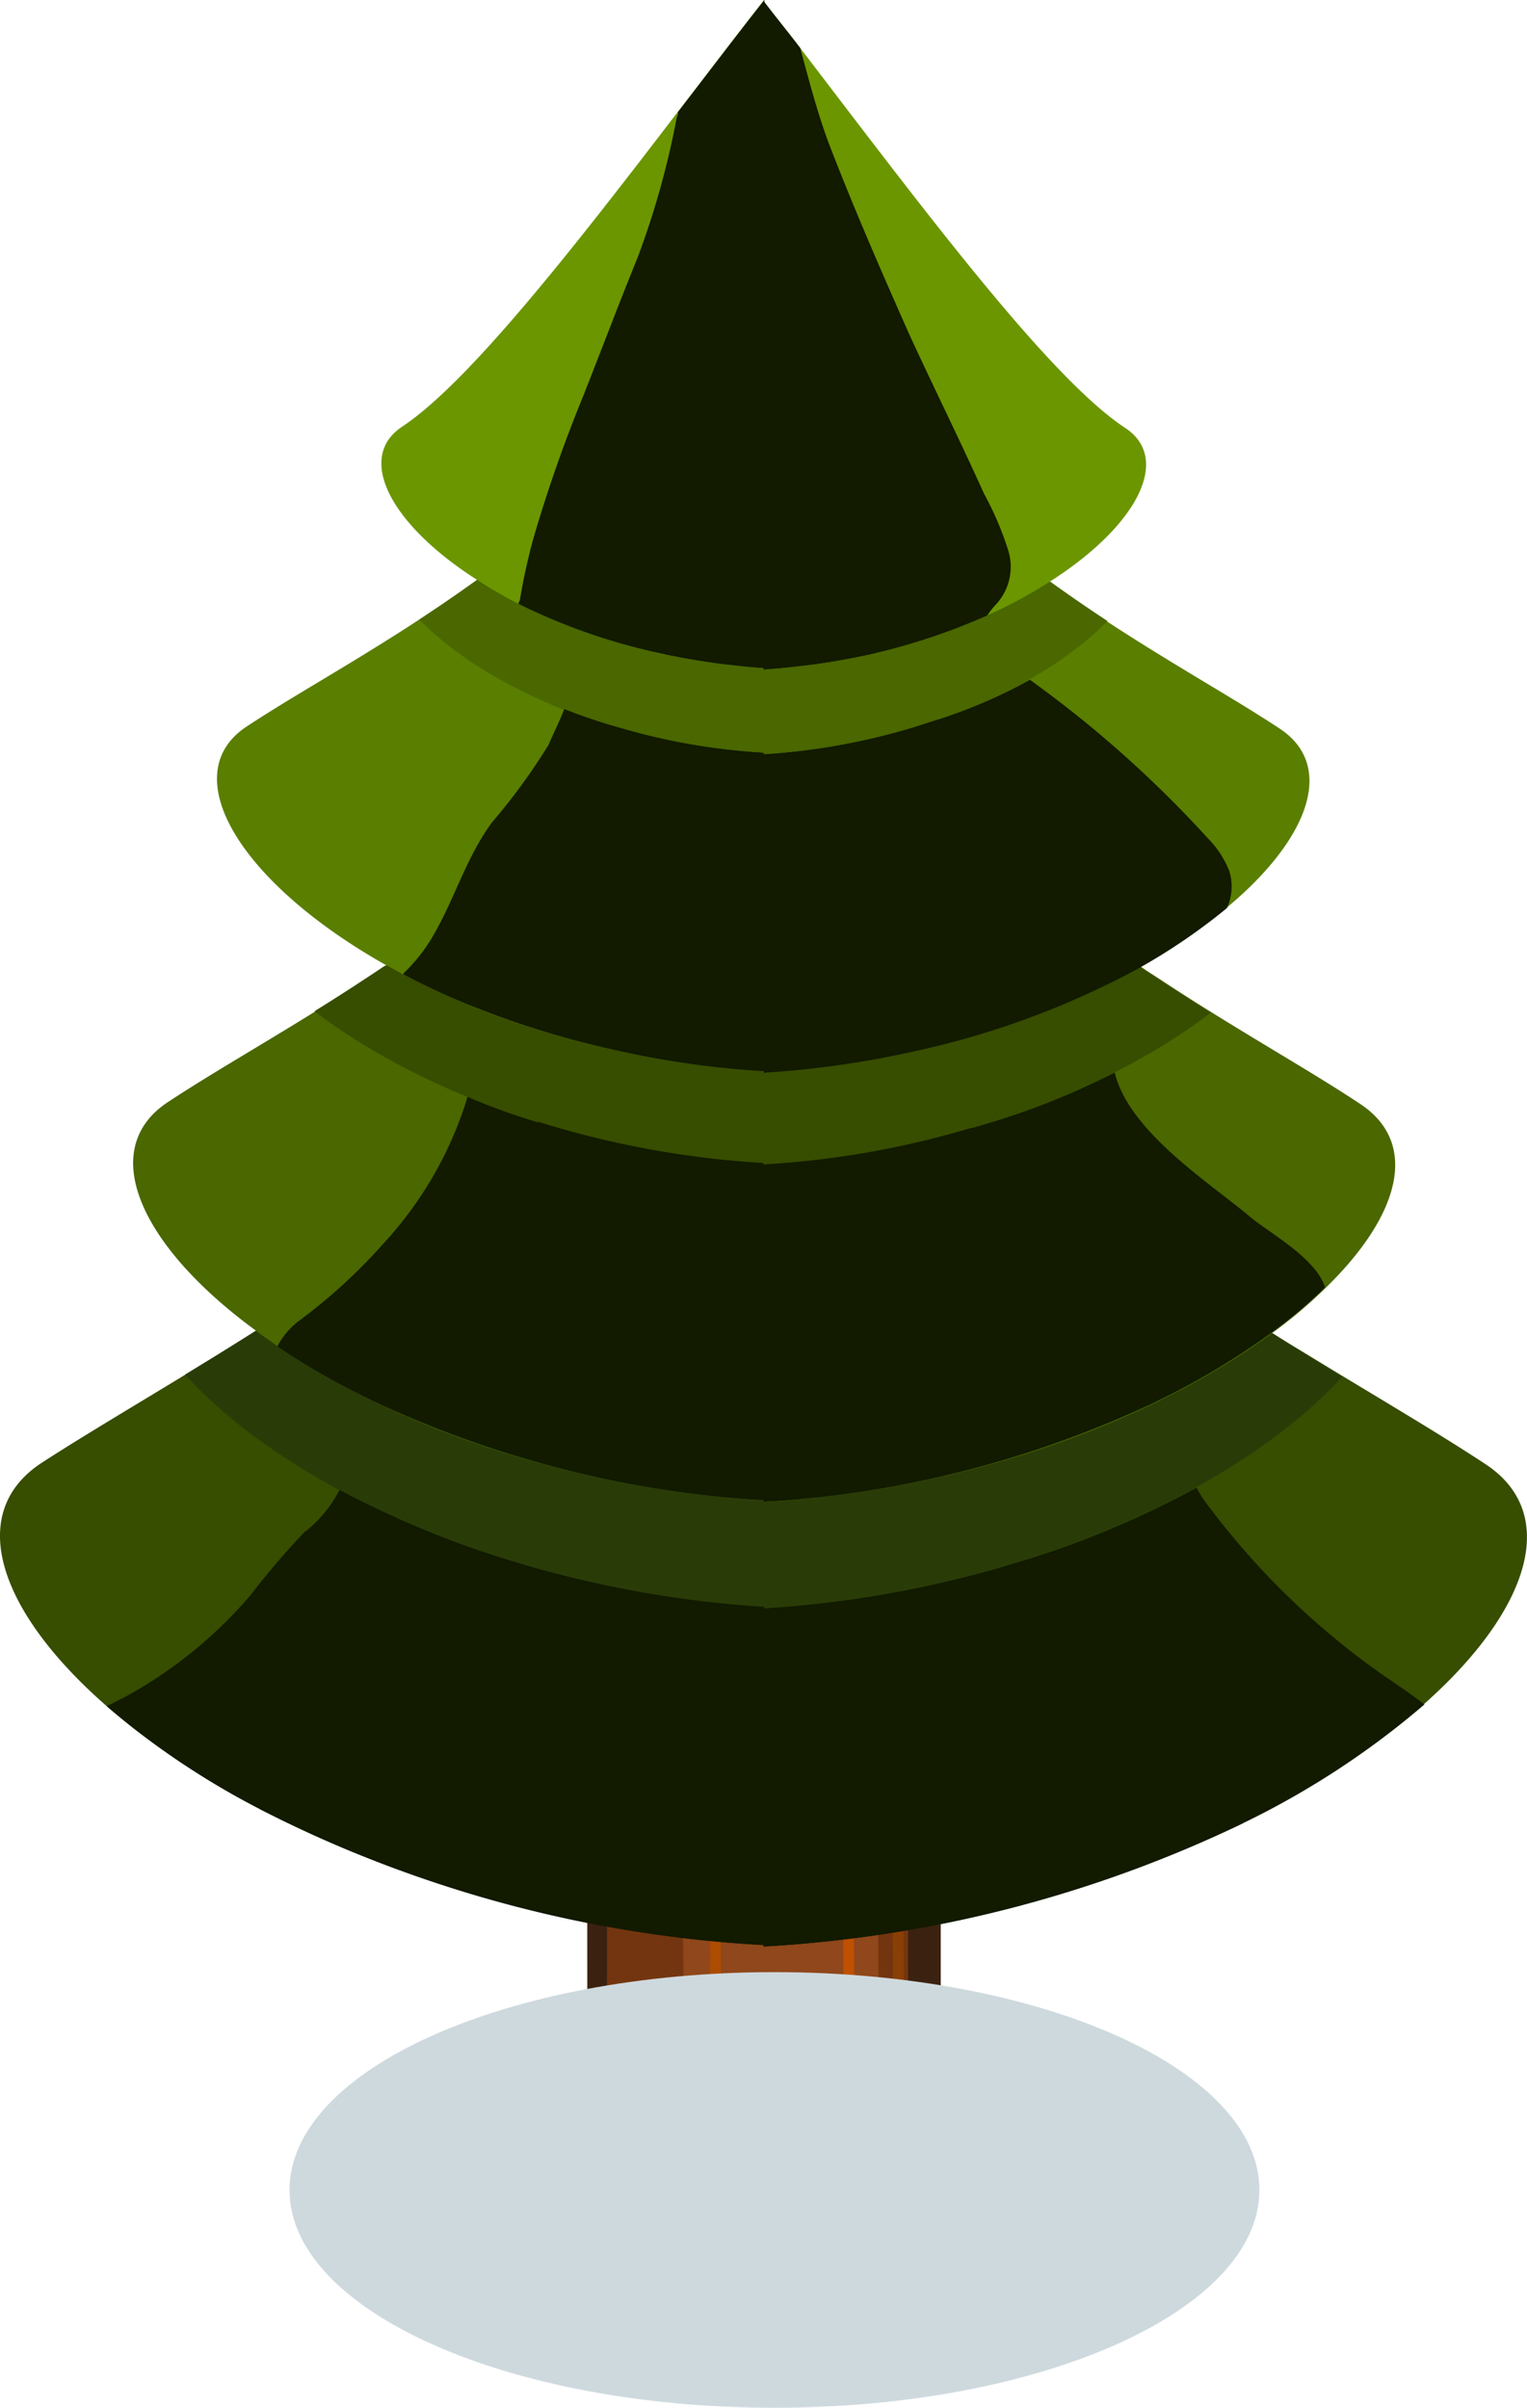 <svg xmlns="http://www.w3.org/2000/svg" viewBox="0 0 95.41 150.39"><defs><style>.cls-1{isolation:isolate;}.cls-2{fill:#3b2110;}.cls-3{fill:#73350f;}.cls-4{fill:#8f471b;}.cls-5{mix-blend-mode:luminosity;}.cls-6{fill:#662b00;}.cls-7{fill:#8a3f04;}.cls-8{fill:#ad4c00;}.cls-9{fill:#bf5000;}.cls-10{fill:#de8a3c;}.cls-11{fill:#d58338;}.cls-12{fill:#cd7d34;}.cls-13{fill:#c47631;}.cls-14{fill:#bb6f2d;}.cls-15{fill:#b36929;}.cls-16{fill:#aa6225;}.cls-17{fill:#a15b21;}.cls-18{fill:#98541e;}.cls-19{fill:#904e1a;}.cls-20{fill:#874716;}.cls-21,.cls-30{mix-blend-mode:multiply;}.cls-22{fill:#c4bbb3;}.cls-23{fill:#ff741c;}.cls-24{fill:#374d00;}.cls-25{fill:#293c08;}.cls-26{fill:#4a6700;}.cls-27{fill:#597e00;}.cls-28{fill:#6b9600;}.cls-29{fill:#121a00;mix-blend-mode:screen;}.cls-30{fill:#ced9de;}</style></defs><g class="cls-1"><g id="Capa_2" data-name="Capa 2"><g id="Capa_1-2" data-name="Capa 1"><path class="cls-2" d="M36.68,83.33l22.1-.41,0,56.53h0c0,1.34-1.11,2.69-3.26,3.74-4.32,2.11-11.31,2.19-15.62.18-2.06-1-3.12-2.24-3.2-3.54h0v-.21Z"></path><path class="cls-3" d="M56.74,83.9v58.55a8.73,8.73,0,0,1-1.26.74c-4.32,2.11-11.31,2.19-15.62.18a8.14,8.14,0,0,1-1.93-1.24l0-56.78a10.1,10.1,0,0,1,1.83-1.14,14.61,14.61,0,0,1,2.63-1L54,83A16.36,16.36,0,0,1,56.74,83.9Z"></path><path class="cls-4" d="M54,83l-11.53.22.35,61.09A21,21,0,0,0,55,143.38l-.35-60.2Z"></path><g class="cls-5"><polygon class="cls-6" points="40.6 100.82 40.47 88.71 39.8 88.72 39.93 100.83 40.6 100.82"></polygon><polygon class="cls-7" points="43.57 104.42 43.49 96.7 42.81 96.7 42.89 104.43 43.57 104.42"></polygon><polygon class="cls-8" points="45.39 92.14 45.35 87.63 44.67 87.63 44.72 92.15 45.39 92.14"></polygon><polygon class="cls-8" points="53.2 143.49 53.11 135.76 53.79 135.76 53.87 143.48 53.2 143.49"></polygon><polygon class="cls-8" points="49.82 140.01 49.73 131.56 50.4 131.56 50.49 140 49.82 140.01"></polygon><polygon class="cls-9" points="52.75 128.1 52.55 109.39 53.23 109.38 53.42 128.09 52.75 128.1"></polygon><polygon class="cls-7" points="55.81 123.69 55.66 109.36 56.34 109.36 56.49 123.68 55.81 123.69"></polygon><polygon class="cls-8" points="52.47 107.18 52.42 102.67 53.1 102.66 53.15 107.18 52.47 107.18"></polygon><polygon class="cls-8" points="49.22 119.87 49.11 109.95 49.78 109.94 49.89 119.87 49.22 119.87"></polygon><polygon class="cls-8" points="44.38 123.42 44.34 120.1 45.02 120.09 45.05 123.42 44.38 123.42"></polygon><polygon class="cls-8" points="47.72 99.52 47.68 96.2 48.36 96.19 48.39 99.52 47.72 99.52"></polygon><polygon class="cls-8" points="43.31 143.54 43.25 138.54 43.93 138.53 43.98 143.53 43.31 143.54"></polygon><polygon class="cls-9" points="42.88 135.13 42.85 131.93 43.52 131.92 43.55 135.13 42.88 135.13"></polygon><polygon class="cls-9" points="46.03 107.23 46 104.02 46.67 104.02 46.71 107.22 46.03 107.23"></polygon><polygon class="cls-6" points="39.81 139.04 39.72 130.15 40.39 130.14 40.49 139.03 39.81 139.04"></polygon><polygon class="cls-6" points="41.08 117.79 40.98 108.9 41.66 108.89 41.75 117.78 41.08 117.79"></polygon><polygon class="cls-8" points="54.89 100.48 54.84 95.48 55.51 95.47 55.57 100.47 54.89 100.48"></polygon><polygon class="cls-8" points="54.47 92.08 54.43 88.87 55.11 88.86 55.14 92.07 54.47 92.08"></polygon><polygon class="cls-7" points="51.4 95.98 51.3 87.09 51.98 87.08 52.07 95.97 51.4 95.98"></polygon></g><path class="cls-10" d="M55.55,79.35c-4.3-2-11.3-1.93-15.62.18S35.59,85,39.89,87s11.3,1.94,15.62-.18S59.86,81.37,55.55,79.35Z"></path><path class="cls-11" d="M54.9,79.66a18.78,18.78,0,0,0-14.33.17c-4,1.94-4,5,0,6.86a18.8,18.8,0,0,0,14.34-.17C58.84,84.59,58.85,81.51,54.9,79.66Z"></path><path class="cls-12" d="M54.26,80a17.1,17.1,0,0,0-13,.15c-3.62,1.77-3.63,4.56,0,6.25a17.15,17.15,0,0,0,13-.15C57.84,84.45,57.85,81.65,54.26,80Z"></path><path class="cls-13" d="M53.61,80.28a15.43,15.43,0,0,0-11.77.13c-3.25,1.6-3.27,4.12,0,5.63a15.43,15.43,0,0,0,11.77-.13C56.84,84.32,56.85,81.8,53.61,80.28Z"></path><path class="cls-14" d="M53,80.59a13.74,13.74,0,0,0-10.48.12c-2.9,1.42-2.91,3.66,0,5a13.71,13.71,0,0,0,10.47-.12C55.83,84.18,55.85,81.94,53,80.59Z"></path><path class="cls-15" d="M52.31,80.9a12,12,0,0,0-9.19.1c-2.55,1.24-2.56,3.21,0,4.4a12,12,0,0,0,9.19-.1C54.83,84.05,54.84,82.08,52.31,80.9Z"></path><path class="cls-16" d="M51.66,81.2a10.35,10.35,0,0,0-7.9.09c-2.19,1.07-2.2,2.77,0,3.79a10.35,10.35,0,0,0,7.9-.09C53.83,83.92,53.84,82.22,51.66,81.2Z"></path><path class="cls-17" d="M51,81.51a8.68,8.68,0,0,0-6.62.08c-1.84.89-1.84,2.31,0,3.17A8.68,8.68,0,0,0,51,84.68C52.83,83.78,52.84,82.37,51,81.51Z"></path><path class="cls-18" d="M50.37,81.82a7,7,0,0,0-5.34.06c-1.47.72-1.48,1.87,0,2.55a7,7,0,0,0,5.33-.06C51.83,83.65,51.84,82.51,50.37,81.82Z"></path><path class="cls-19" d="M49.72,82.13a5.36,5.36,0,0,0-4,0c-1.12.55-1.12,1.42,0,1.94a5.36,5.36,0,0,0,4.05,0C50.83,83.52,50.83,82.65,49.72,82.13Z"></path><path class="cls-20" d="M49.07,82.44a3.57,3.57,0,0,0-2.76,0c-.77.37-.77,1,0,1.32a3.62,3.62,0,0,0,2.76,0C49.83,83.38,49.83,82.79,49.07,82.44Z"></path><g class="cls-21"><path class="cls-22" d="M54.92,79.57a18.85,18.85,0,0,0-14.43.18c-4,1.94-4,5,0,6.9a18.91,18.91,0,0,0,14.42-.16C58.89,84.53,58.91,81.43,54.92,79.57Zm-.39.07c4,1.73,4.19,4.68.4,6.59s-10.09,2.06-14.08.35-4.19-4.68-.4-6.59A19,19,0,0,1,54.53,79.64Z"></path><path class="cls-22" d="M50.22,81.81a7,7,0,0,0-5.2.13c-1.4.71-1.34,1.8.15,2.43a6.9,6.9,0,0,0,5.19-.13C51.76,83.53,51.69,82.46,50.22,81.81Zm-.52.26c1.19.51,1.25,1.39.14,2a5.66,5.66,0,0,1-4.19.1c-1.17-.51-1.23-1.38-.1-2A5.56,5.56,0,0,1,49.7,82.07Z"></path><path class="cls-22" d="M51.65,81.09a11,11,0,0,0-8.17.19c-2.17,1.11-2.09,2.82.24,3.82a10.86,10.86,0,0,0,8.16-.21C54.08,83.79,54,82.09,51.65,81.09Zm-.3.14c2.13.94,2.22,2.5.21,3.53a10.08,10.08,0,0,1-7.54.18c-2.13-.91-2.23-2.5-.21-3.53A10.22,10.22,0,0,1,51.35,81.23Z"></path><path class="cls-22" d="M52.7,80.55a13.79,13.79,0,0,0-10.34.25c-2.79,1.4-2.65,3.57.29,4.84A14,14,0,0,0,53,85.38C55.78,84,55.66,81.82,52.7,80.55Zm-.28.14c2.77,1.19,2.9,3.23.27,4.56a13,13,0,0,1-9.73.23c-2.77-1.19-2.9-3.22-.29-4.56A13.09,13.09,0,0,1,52.42,80.69Z"></path><path class="cls-22" d="M53.73,80.05a16.69,16.69,0,0,0-12.45.31c-3.33,1.69-3.17,4.28.37,5.81a16.69,16.69,0,0,0,12.45-.31C57.42,84.19,57.27,81.58,53.73,80.05Zm-.35.16c3.34,1.44,3.5,3.89.34,5.48A15.7,15.7,0,0,1,42,86c-3.32-1.42-3.47-3.88-.33-5.49A15.72,15.72,0,0,1,53.38,80.21Z"></path><path class="cls-23" d="M50.22,81.81a7,7,0,0,0-5.2.13c-1.4.71-1.34,1.8.15,2.43a6.9,6.9,0,0,0,5.19-.13C51.76,83.53,51.69,82.46,50.22,81.81Zm-.52.26c1.19.51,1.25,1.39.14,2a5.66,5.66,0,0,1-4.19.1c-1.17-.51-1.23-1.38-.1-2A5.56,5.56,0,0,1,49.7,82.07Z"></path><path class="cls-23" d="M51.65,81.09a11,11,0,0,0-8.17.19c-2.17,1.11-2.09,2.82.24,3.82a10.86,10.86,0,0,0,8.16-.21C54.08,83.79,54,82.09,51.65,81.09Zm-.3.14c2.13.94,2.22,2.5.21,3.53a10.08,10.08,0,0,1-7.54.18c-2.13-.91-2.23-2.5-.21-3.53A10.22,10.22,0,0,1,51.35,81.23Z"></path><path class="cls-23" d="M52.7,80.55a13.79,13.79,0,0,0-10.34.25c-2.79,1.4-2.65,3.57.29,4.84A14,14,0,0,0,53,85.38C55.78,84,55.66,81.82,52.7,80.55Zm-.28.14c2.77,1.19,2.9,3.23.27,4.56a13,13,0,0,1-9.73.23c-2.77-1.19-2.9-3.22-.29-4.56A13.09,13.09,0,0,1,52.42,80.69Z"></path><path class="cls-23" d="M53.73,80.05a16.69,16.69,0,0,0-12.45.31c-3.33,1.69-3.17,4.28.37,5.81a16.69,16.69,0,0,0,12.45-.31C57.42,84.19,57.27,81.58,53.73,80.05Zm-.35.16c3.34,1.44,3.5,3.89.34,5.48A15.7,15.7,0,0,1,42,86c-3.32-1.42-3.47-3.88-.33-5.49A15.72,15.72,0,0,1,53.38,80.21Z"></path><path class="cls-22" d="M50.22,81.81a7,7,0,0,0-5.2.13c-1.4.71-1.34,1.8.15,2.43a6.9,6.9,0,0,0,5.19-.13C51.76,83.53,51.69,82.46,50.22,81.81Zm-.52.26c1.19.51,1.25,1.39.14,2a5.66,5.66,0,0,1-4.19.1c-1.17-.51-1.23-1.38-.1-2A5.56,5.56,0,0,1,49.7,82.07Z"></path><path class="cls-22" d="M51.65,81.09a11,11,0,0,0-8.17.19c-2.17,1.11-2.09,2.82.24,3.82a10.86,10.86,0,0,0,8.16-.21C54.08,83.79,54,82.09,51.65,81.09Zm-.3.14c2.13.94,2.22,2.5.21,3.53a10.08,10.08,0,0,1-7.54.18c-2.13-.91-2.23-2.5-.21-3.53A10.22,10.22,0,0,1,51.35,81.23Z"></path><path class="cls-22" d="M52.7,80.55a13.79,13.79,0,0,0-10.34.25c-2.79,1.4-2.65,3.57.29,4.84A14,14,0,0,0,53,85.38C55.78,84,55.66,81.82,52.7,80.55Zm-.28.14c2.77,1.19,2.9,3.23.27,4.56a13,13,0,0,1-9.73.23c-2.77-1.19-2.9-3.22-.29-4.56A13.09,13.09,0,0,1,52.42,80.69Z"></path><path class="cls-22" d="M53.73,80.05a16.69,16.69,0,0,0-12.45.31c-3.33,1.69-3.17,4.28.37,5.81a16.69,16.69,0,0,0,12.45-.31C57.42,84.19,57.27,81.58,53.73,80.05Zm-.35.16c3.34,1.44,3.5,3.89.34,5.48A15.7,15.7,0,0,1,42,86c-3.32-1.42-3.47-3.88-.33-5.49A15.72,15.72,0,0,1,53.38,80.21Z"></path><path class="cls-23" d="M50.22,81.81a7,7,0,0,0-5.2.13c-1.4.71-1.34,1.8.15,2.43a6.9,6.9,0,0,0,5.19-.13C51.76,83.53,51.69,82.46,50.22,81.81Zm-.52.26c1.19.51,1.25,1.39.14,2a5.66,5.66,0,0,1-4.19.1c-1.17-.51-1.23-1.38-.1-2A5.56,5.56,0,0,1,49.7,82.07Z"></path><path class="cls-23" d="M51.65,81.09a11,11,0,0,0-8.17.19c-2.17,1.11-2.09,2.82.24,3.82a10.86,10.86,0,0,0,8.16-.21C54.08,83.79,54,82.09,51.65,81.09Zm-.3.14c2.13.94,2.22,2.5.21,3.53a10.08,10.08,0,0,1-7.54.18c-2.13-.91-2.23-2.5-.21-3.53A10.22,10.22,0,0,1,51.35,81.23Z"></path><path class="cls-23" d="M52.7,80.55a13.79,13.79,0,0,0-10.34.25c-2.79,1.4-2.65,3.57.29,4.84A14,14,0,0,0,53,85.38C55.78,84,55.66,81.82,52.7,80.55Zm-.28.14c2.77,1.19,2.9,3.23.27,4.56a13,13,0,0,1-9.73.23c-2.77-1.19-2.9-3.22-.29-4.56A13.09,13.09,0,0,1,52.42,80.69Z"></path><path class="cls-22" d="M50.22,81.81a7,7,0,0,0-5.2.13c-1.4.71-1.34,1.8.15,2.43a6.9,6.9,0,0,0,5.19-.13C51.76,83.53,51.69,82.46,50.22,81.81Zm-.52.26c1.19.51,1.25,1.39.14,2a5.66,5.66,0,0,1-4.19.1c-1.17-.51-1.23-1.38-.1-2A5.56,5.56,0,0,1,49.7,82.07Z"></path><path class="cls-22" d="M51.65,81.09a11,11,0,0,0-8.17.19c-2.17,1.11-2.09,2.82.24,3.82a10.86,10.86,0,0,0,8.16-.21C54.08,83.79,54,82.09,51.65,81.09Zm-.3.14c2.13.94,2.22,2.5.21,3.53a10.08,10.08,0,0,1-7.54.18c-2.13-.91-2.23-2.5-.21-3.53A10.22,10.22,0,0,1,51.35,81.23Z"></path><path class="cls-22" d="M52.7,80.55a13.79,13.79,0,0,0-10.34.25c-2.79,1.4-2.65,3.57.29,4.84A14,14,0,0,0,53,85.38C55.78,84,55.66,81.82,52.7,80.55Zm-.28.14c2.77,1.19,2.9,3.23.27,4.56a13,13,0,0,1-9.73.23c-2.77-1.19-2.9-3.22-.29-4.56A13.09,13.09,0,0,1,52.42,80.69Z"></path><path class="cls-23" d="M50.22,81.81a7,7,0,0,0-5.2.13c-1.4.71-1.34,1.8.15,2.43a6.9,6.9,0,0,0,5.19-.13C51.76,83.53,51.69,82.46,50.22,81.81Zm-.52.26c1.19.51,1.25,1.39.14,2a5.66,5.66,0,0,1-4.19.1c-1.17-.51-1.23-1.38-.1-2A5.56,5.56,0,0,1,49.7,82.07Z"></path><path class="cls-23" d="M51.65,81.09a11,11,0,0,0-8.17.19c-2.17,1.11-2.09,2.82.24,3.82a10.86,10.86,0,0,0,8.16-.21C54.08,83.79,54,82.09,51.65,81.09Zm-.3.14c2.13.94,2.22,2.5.21,3.53a10.08,10.08,0,0,1-7.54.18c-2.13-.91-2.23-2.5-.21-3.53A10.22,10.22,0,0,1,51.35,81.23Z"></path><path class="cls-22" d="M50.22,81.81a7,7,0,0,0-5.2.13c-1.4.71-1.34,1.8.15,2.43a6.9,6.9,0,0,0,5.19-.13C51.76,83.53,51.69,82.46,50.22,81.81Zm-.52.26c1.19.51,1.25,1.39.14,2a5.66,5.66,0,0,1-4.19.1c-1.17-.51-1.23-1.38-.1-2A5.56,5.56,0,0,1,49.7,82.07Z"></path><path class="cls-22" d="M51.65,81.09a11,11,0,0,0-8.17.19c-2.17,1.11-2.09,2.82.24,3.82a10.86,10.86,0,0,0,8.16-.21C54.08,83.79,54,82.09,51.65,81.09Zm-.3.14c2.13.94,2.22,2.5.21,3.53a10.08,10.08,0,0,1-7.54.18c-2.13-.91-2.23-2.5-.21-3.53A10.22,10.22,0,0,1,51.35,81.23Z"></path><path class="cls-23" d="M50.22,81.81a7,7,0,0,0-5.2.13c-1.4.71-1.34,1.8.15,2.43a6.9,6.9,0,0,0,5.19-.13C51.76,83.53,51.69,82.46,50.22,81.81Zm-.52.26c1.19.51,1.25,1.39.14,2a5.66,5.66,0,0,1-4.19.1c-1.17-.51-1.23-1.38-.1-2A5.56,5.56,0,0,1,49.7,82.07Z"></path><path class="cls-22" d="M50.22,81.81a7,7,0,0,0-5.2.13c-1.4.71-1.34,1.8.15,2.43a6.9,6.9,0,0,0,5.19-.13C51.76,83.53,51.69,82.46,50.22,81.81Zm-.52.26c1.19.51,1.25,1.39.14,2a5.66,5.66,0,0,1-4.19.1c-1.17-.51-1.23-1.38-.1-2A5.56,5.56,0,0,1,49.7,82.07Z"></path></g><path class="cls-24" d="M6.66,106.56c8,7,22.82,13.74,41.05,14.88v.09c18.37-1.14,33.23-8,41.24-15.07,6.63-5.87,8.56-11.9,3.88-15-3.19-2.1-7-4.31-11.39-7-.64-.38-1.31-.8-2-1.23A122.08,122.08,0,0,1,57.34,65.6a120.52,120.52,0,0,1-9.63-11v-.1a119.38,119.38,0,0,1-9.63,11A116.41,116.41,0,0,1,24,77.63c-2.78,2.07-5.49,3.88-8,5.49C10.82,86.4,6.26,89,2.6,91.37-2.16,94.49-.14,100.62,6.66,106.56Z"></path><path class="cls-25" d="M47.71,54.49v.08C60.52,71.14,73.7,79.78,83.86,86,78,92.46,64.68,99.38,47.71,100.44v-.09c-17-1.06-30.28-8-36.15-14.49C21.72,79.69,34.9,71.06,47.71,54.49Z"></path><path class="cls-26" d="M16,83.12c.43.34.91.64,1.38,1,7,4.73,17.66,8.79,30.38,9.6v.1c13.57-.86,24.82-5.45,31.76-10.58a29.25,29.25,0,0,0,3.32-2.81c4.66-4.54,5.83-9,2.19-11.45-3.4-2.26-7.75-4.64-12.64-7.87-.36-.24-.72-.45-1.07-.71A97.16,97.16,0,0,1,50.21,41.57c-.83-1-1.67-2-2.5-3.09v-.09c-.83,1.07-1.66,2.09-2.5,3.09a95.55,95.55,0,0,1-18,16.73v0c-1,.71-2,1.4-3,2.06-5.34,3.59-10.07,6.16-13.71,8.56C6.07,71.74,8.63,77.73,16,83.12Z"></path><path class="cls-27" d="M24.15,60.3c.34.17.67.36,1,.55a52,52,0,0,0,12.9,4.66,57.22,57.22,0,0,0,9.63,1.4V67a59.7,59.7,0,0,0,9.63-1.38,52.45,52.45,0,0,0,13.93-5.22,37.49,37.49,0,0,0,5.39-3.69v0c5.21-4.33,6.82-8.89,3.33-11.2-3.71-2.45-8.75-5.11-14.38-9.15-.86-.62-1.71-1.26-2.59-1.93A83.74,83.74,0,0,1,47.71,19.06V19A83.24,83.24,0,0,1,33.28,33.63c-1.19.93-2.33,1.81-3.47,2.59-5.63,4.05-10.69,6.71-14.4,9.16C10.91,48.35,14.91,55.1,24.15,60.3Z"></path><path class="cls-28" d="M29.81,36.22a25.52,25.52,0,0,0,2.59,1.5,39.39,39.39,0,0,0,12.81,3.76c.81.09,1.64.19,2.5.24v.09c.86-.05,1.69-.14,2.5-.24a39.62,39.62,0,0,0,11.48-3.13,28.8,28.8,0,0,0,3.92-2.12c5.44-3.47,7.61-7.65,4.71-9.58C65.59,23.63,57.79,13.19,50,3V3c-.76-1-1.52-1.92-2.26-2.9V0c-1.81,2.3-3.61,4.68-5.4,7-6.7,8.77-13.12,16.93-17.2,19.64C22.21,28.57,24.37,32.75,29.81,36.22Z"></path><path class="cls-26" d="M29.81,36.22a25.52,25.52,0,0,0,2.59,1.5,39.39,39.39,0,0,0,12.81,3.76c.81.09,1.64.19,2.5.24v.09c.86-.05,1.69-.14,2.5-.24a39.62,39.62,0,0,0,11.48-3.13,28.8,28.8,0,0,0,3.92-2.12h0c1.22.88,2.43,1.71,3.59,2.47-3.73,3.82-11.57,7.75-21.5,8.37v-.09c-9.93-.62-17.77-4.55-21.5-8.37,1.16-.76,2.37-1.59,3.59-2.47Z"></path><path class="cls-24" d="M24.15,60.3c.34.17.67.36,1,.55a52,52,0,0,0,12.9,4.66,57.22,57.22,0,0,0,9.63,1.4V67a59.7,59.7,0,0,0,9.63-1.38,52.45,52.45,0,0,0,13.93-5.22c1.51,1,3,2,4.41,2.85-6,4.59-15.91,8.75-28,9.5v-.08c-12.06-.76-22-4.92-28-9.51,1.41-.87,2.89-1.83,4.4-2.84Z"></path><path class="cls-29" d="M32.4,37.72a38,38,0,0,0,9.2,3.16c1.17.24,2.38.45,3.61.6.81.09,1.64.19,2.5.24v.09c.86-.05,1.69-.14,2.5-.24,1.45-.16,2.87-.43,4.2-.71a39.58,39.58,0,0,0,7.28-2.42,5.18,5.18,0,0,1,.59-.74A3.46,3.46,0,0,0,63,34.39a19.73,19.73,0,0,0-1.52-3.56c-1.5-3.33-3.12-6.59-4.64-9.89-1.78-4-3.52-8-5.06-12C51.06,7,50.54,5,50,3V3c-.76-1-1.5-1.9-2.24-2.87l0,0V0c-1.81,2.3-3.61,4.68-5.4,7,0,.1,0,.19-.07.31a52.53,52.53,0,0,1-2.44,8.75c-1.17,2.87-2.26,5.77-3.4,8.65a89.48,89.48,0,0,0-3.12,8.91,37.31,37.31,0,0,0-.85,3.88C32.43,37.58,32.4,37.65,32.4,37.72Z"></path><path class="cls-29" d="M25.18,60.85a43.94,43.94,0,0,0,4.56,2.09,54.41,54.41,0,0,0,8.34,2.57,57.22,57.22,0,0,0,9.63,1.4V67a59.7,59.7,0,0,0,9.63-1.38,52.66,52.66,0,0,0,11.57-4c.81-.38,1.6-.79,2.36-1.21a37.49,37.49,0,0,0,5.39-3.69v0a3.24,3.24,0,0,0,.15-2.31,6.11,6.11,0,0,0-1.36-2.07,71.27,71.27,0,0,0-11.1-9.88A31.78,31.78,0,0,1,58.43,45a40.84,40.84,0,0,1-10.72,2.12v-.1a40,40,0,0,1-9.39-1.68c-1.07-.31-2.09-.67-3.06-1.05-.31.78-.69,1.55-1,2.26a38.42,38.42,0,0,1-3.49,4.78c-1.57,2.11-2.31,4.63-3.55,6.84v0a10.55,10.55,0,0,1-1.87,2.49A1.36,1.36,0,0,0,25.18,60.85Z"></path><path class="cls-29" d="M17.33,84.1a46.19,46.19,0,0,0,5.87,3.35A66.55,66.55,0,0,0,47.71,93.7v.1a66,66,0,0,0,24.53-6.26,46.35,46.35,0,0,0,7.23-4.32,29.25,29.25,0,0,0,3.32-2.81c-.57-1.83-3.44-3.37-4.7-4.42-2.47-2.09-7.56-5.3-8.44-9a48.2,48.2,0,0,1-9,3.49,56.46,56.46,0,0,1-13,2.28v-.09a58.5,58.5,0,0,1-14.05-2.57c-1.54-.47-3-1-4.39-1.59-.08.26-.15.52-.24.76a23.62,23.62,0,0,1-5,8.39,34.37,34.37,0,0,1-5.3,4.85A4.77,4.77,0,0,0,17.33,84.1Z"></path><path class="cls-29" d="M6.66,106.56A49.17,49.17,0,0,0,16.24,113a78.61,78.61,0,0,0,31.47,8.49v.09a79.26,79.26,0,0,0,29.95-7.7A52.4,52.4,0,0,0,89,106.46c-.85-.66-1.78-1.28-2.68-1.9a48.17,48.17,0,0,1-10.7-10.34,8.37,8.37,0,0,1-.86-1.3,57.85,57.85,0,0,1-11.07,4.63,68.18,68.18,0,0,1-15.93,2.9v-.09a68.56,68.56,0,0,1-19-3.93,62.42,62.42,0,0,1-7.55-3.37A7.73,7.73,0,0,1,19,95.72a48.68,48.68,0,0,0-3.35,3.92,27.84,27.84,0,0,1-8,6.44C7.28,106.25,7,106.42,6.66,106.56Z"></path><path class="cls-29" d="M50.21,41.57c1.45-.16,2.87-.43,4.2-.71L47.73.12l0-.12L41.6,40.88c1.17.24,2.38.45,3.61.6.81.09,1.64.19,2.5.24v.09C48.57,41.76,49.4,41.67,50.21,41.57Z"></path><path class="cls-29" d="M57.34,65.6a52.66,52.66,0,0,0,11.57-4L58.43,45a40.84,40.84,0,0,1-10.72,2.12v-.1a40,40,0,0,1-9.39-1.68c-.33,1.19-.83,2.85-1.64,5.08-1.64,4.54-5,9.68-6.94,12.48a54.41,54.41,0,0,0,8.34,2.57,57.22,57.22,0,0,0,9.63,1.4V67A59.7,59.7,0,0,0,57.34,65.6Z"></path><path class="cls-29" d="M47.71,93.8a66,66,0,0,0,24.53-6.26L60.69,70.45a56.46,56.46,0,0,1-13,2.28v-.09a58.5,58.5,0,0,1-14.05-2.57c0,.43-.09.93-.14,1.48C33.19,74.71,26,83.91,23.2,87.45A66.55,66.55,0,0,0,47.71,93.7Z"></path><path class="cls-29" d="M16.24,113a78.61,78.61,0,0,0,31.47,8.49v.09a79.26,79.26,0,0,0,29.95-7.7l-14-16.28a68.18,68.18,0,0,1-15.93,2.9v-.09a68.56,68.56,0,0,1-19-3.93Z"></path><path class="cls-30" d="M18.09,136.79c0,7.51,13.57,13.6,30.3,13.6s30.3-6.09,30.3-13.6-13.56-13.61-30.3-13.61S18.09,129.27,18.09,136.79Z"></path></g></g></g></svg>